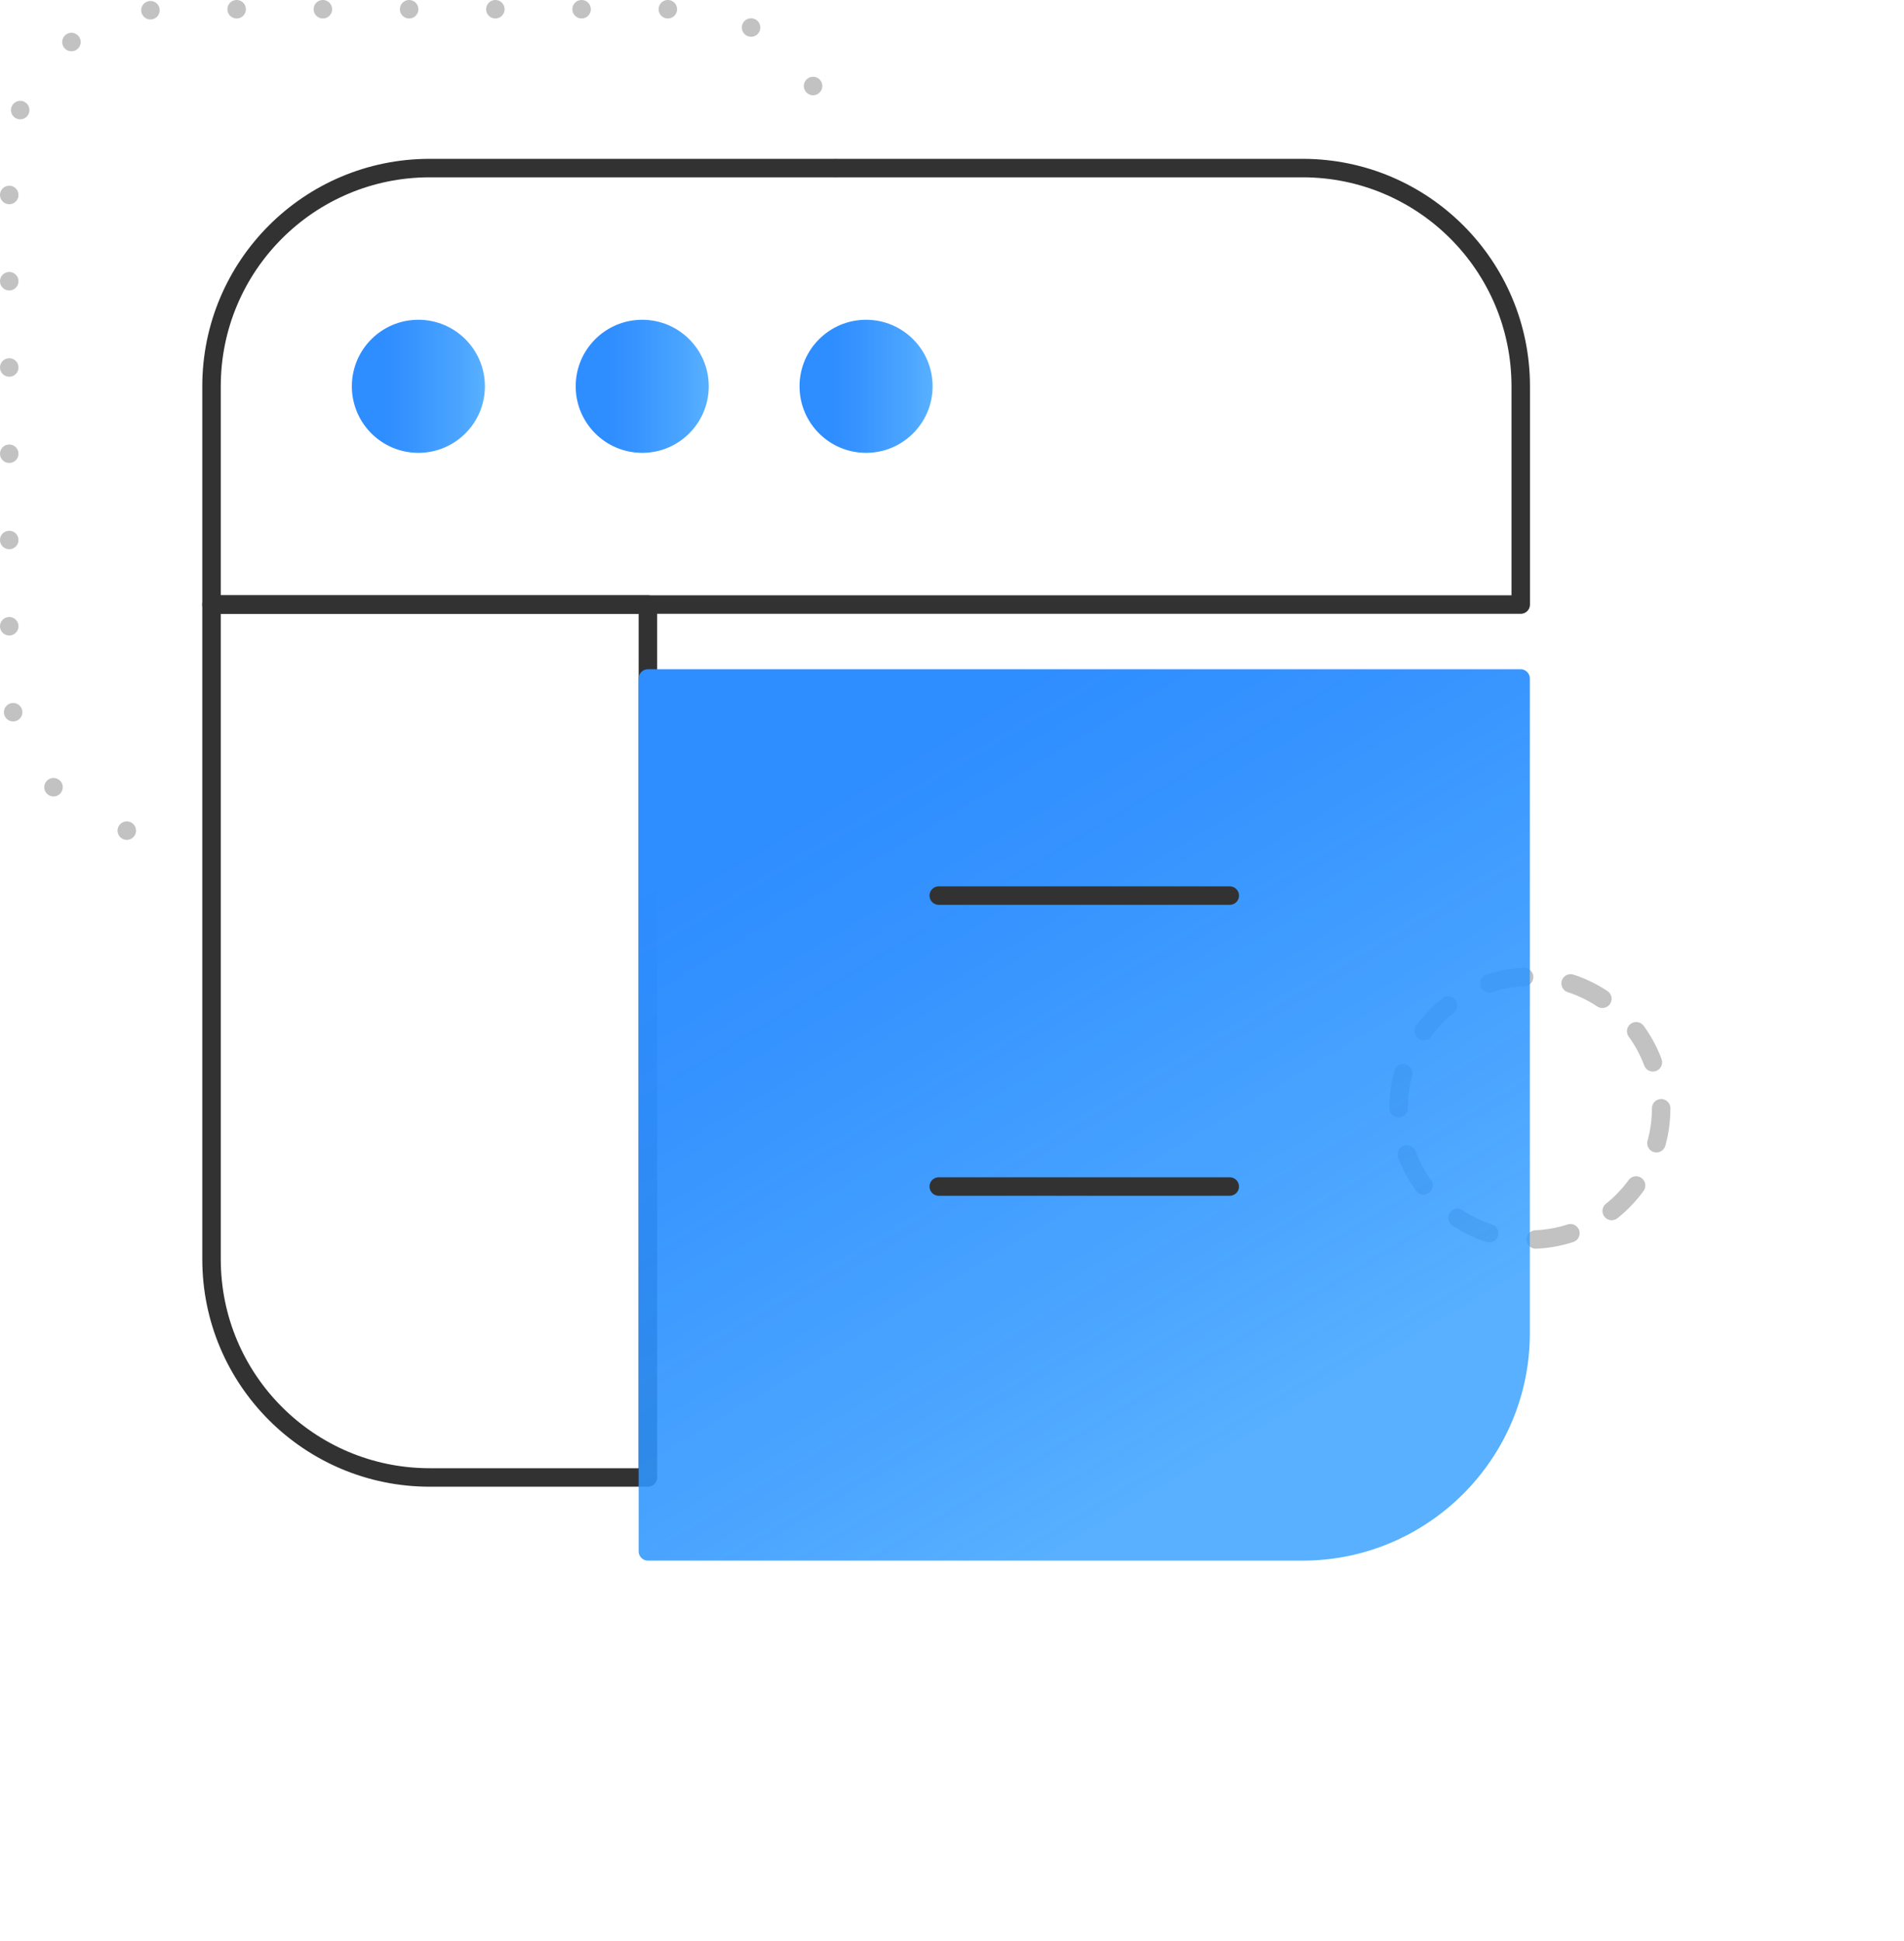 <?xml version="1.0" encoding="UTF-8"?><svg id="Layer_2" xmlns="http://www.w3.org/2000/svg" xmlns:xlink="http://www.w3.org/1999/xlink" viewBox="0 0 154.55 157.49"><defs><style>.cls-1{fill:url(#linear-gradient-2);}.cls-2{stroke-dasharray:0 7;}.cls-2,.cls-3,.cls-4{fill:none;stroke:#323232;stroke-linecap:round;stroke-linejoin:round;stroke-width:1.5px;}.cls-2,.cls-5{opacity:.3;}.cls-3{stroke-dasharray:0 0 2.87 3.83;}.cls-6{fill:url(#linear-gradient-4);filter:url(#drop-shadow-1);}.cls-7{fill:url(#linear-gradient-3);}.cls-8{fill:url(#linear-gradient);}</style><linearGradient id="linear-gradient" x1="28.56" y1="31.35" x2="39.36" y2="31.35" gradientUnits="userSpaceOnUse"><stop offset=".22" stop-color="#2e8dff"/><stop offset=".44" stop-color="#2e8fff" stop-opacity=".96"/><stop offset=".82" stop-color="#2e97ff" stop-opacity=".86"/><stop offset=".99" stop-color="#2e9cff" stop-opacity=".8"/></linearGradient><linearGradient id="linear-gradient-2" x1="46.73" x2="57.53" xlink:href="#linear-gradient"/><linearGradient id="linear-gradient-3" x1="64.9" x2="75.7" xlink:href="#linear-gradient"/><linearGradient id="linear-gradient-4" x1="103.15" y1="109.88" x2="61.15" y2="39.43" gradientUnits="userSpaceOnUse"><stop offset="0" stop-color="#2e9cff" stop-opacity=".8"/><stop offset=".18" stop-color="#2e97ff" stop-opacity=".86"/><stop offset=".56" stop-color="#2e8fff" stop-opacity=".96"/><stop offset=".78" stop-color="#2e8dff"/></linearGradient><filter id="drop-shadow-1" filterUnits="userSpaceOnUse"><feOffset dx="0" dy="6"/><feGaussianBlur result="blur" stdDeviation="10"/><feFlood flood-color="#5794ff" flood-opacity=".2"/><feComposite in2="blur" operator="in"/><feComposite in="SourceGraphic"/></filter></defs><g id="Oh"><g id="html5"><g><g class="cls-5"><circle class="cls-3" cx="124.18" cy="89.94" r="10.66"/></g><path class="cls-4" d="m17.17,49.06v53.13c0,9.78,7.93,17.71,17.71,17.71h17.71V49.06H17.17Z"/><path class="cls-4" d="m105.72,13.64H34.88c-9.78,0-17.71,7.93-17.71,17.71v17.71h106.27v-17.71c0-9.78-7.93-17.71-17.71-17.71Z"/><path class="cls-2" d="m67.85,13.64h0c0-7.12-5.77-12.89-12.89-12.89H13.64C6.52.75.75,6.52.75,13.64v41.32c0,7.12,5.77,12.89,12.89,12.89h3.53"/><circle class="cls-8" cx="33.96" cy="31.35" r="5.4"/><circle class="cls-1" cx="52.13" cy="31.35" r="5.4"/><circle class="cls-7" cx="70.3" cy="31.35" r="5.4"/><path class="cls-6" d="m123.43,48.31H52.59c-.41,0-.75.34-.75.75v70.84c0,.41.34.75.75.75h53.13c10.18,0,18.46-8.28,18.46-18.46v-53.13c0-.41-.34-.75-.75-.75Z"/><line class="cls-4" x1="76.2" y1="72.68" x2="99.82" y2="72.68"/><line class="cls-4" x1="76.2" y1="96.29" x2="99.82" y2="96.29"/></g></g></g></svg>